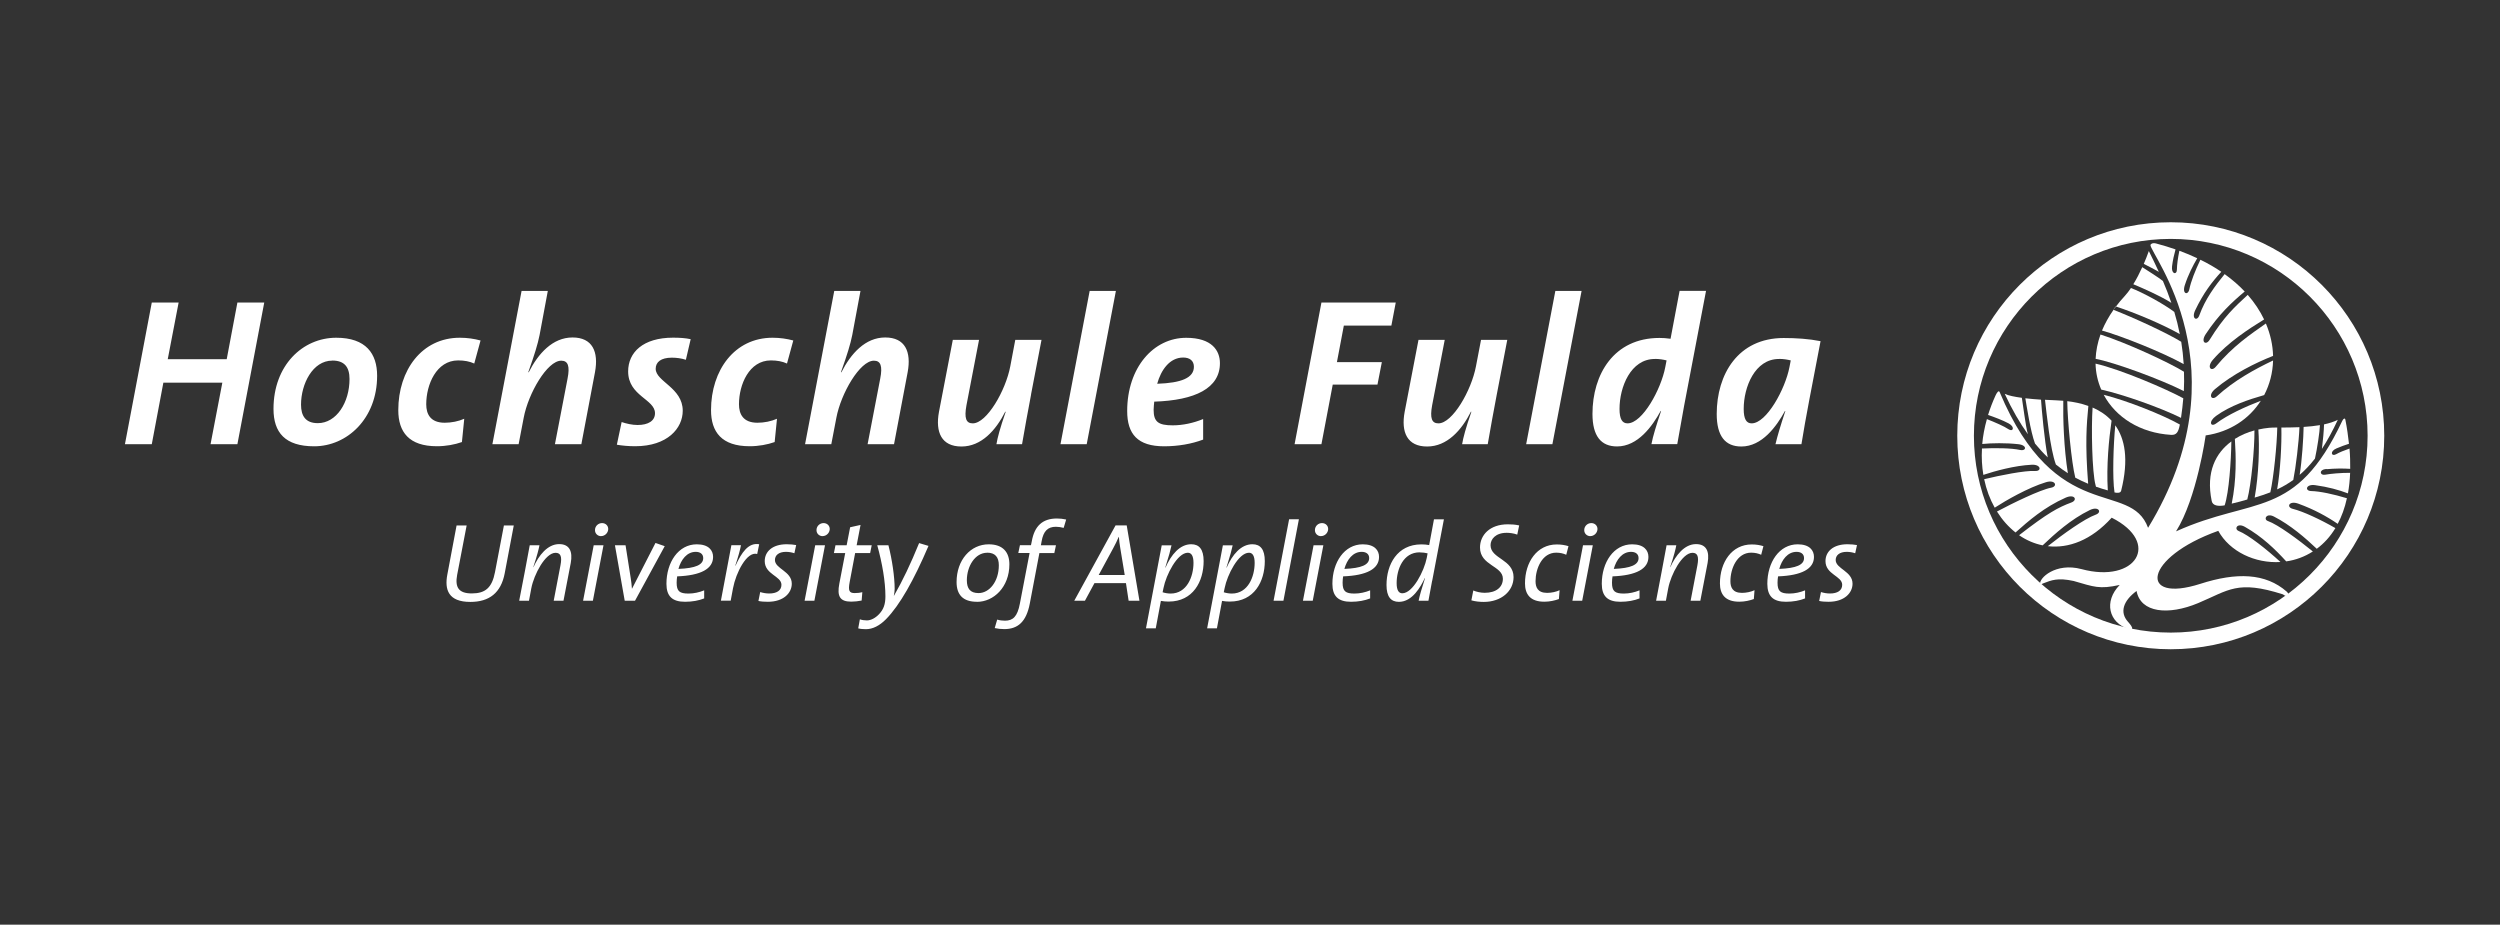 <?xml version="1.0" encoding="UTF-8"?> <svg xmlns="http://www.w3.org/2000/svg" id="Ebene_1" data-name="Ebene 1" width="365" height="135" viewBox="0 0 365 135"><rect x="0" y="0" width="365" height="135" fill="#333333" stroke="none"/><defs><style> .cls-1 { fill: #fff; } </style></defs><path class="cls-1" d="M316.93,34.88c15.85,0,28.74,12.89,28.74,28.74s-12.89,28.74-28.74,28.74-28.74-12.89-28.74-28.74,12.89-28.74,28.74-28.74M316.93,32.45c-17.22,0-31.17,13.96-31.17,31.17s13.96,31.17,31.17,31.17,31.17-13.96,31.17-31.17-13.96-31.17-31.17-31.17h0Z"></path><g><path class="cls-1" d="M315.78,41.02c-.72-.58-2.17-1.45-3.01-2.01-.4.88-.84,1.74-1.31,2.49,1.21.5,3.94,1.68,5.56,2.72-.38-1.12-.8-2.18-1.24-3.21Z"></path><path class="cls-1" d="M317.45,45.54c-1.59-1.19-4.58-2.82-6.33-3.49-.29.43-.59.82-.89,1.15-.48.51-.91,1.03-1.3,1.55,2.74.9,6.76,2.57,9.32,4.03-.22-1.12-.49-2.2-.8-3.23Z"></path><path class="cls-1" d="M313.73,36.65c-.22.62-.47,1.25-.74,1.88.62.32,1.49.74,2.2,1.16-.48-1.05-.98-2.07-1.46-3.04Z"></path><path class="cls-1" d="M318.82,53.17c-.07-1.13-.19-2.22-.36-3.27-1.95-1.21-6.95-3.54-9.89-4.66.12-.17.23-.33.36-.49-.02,0-.04-.01-.05-.02l-.33.51s.02,0,.02,0c-.71,1.01-1.26,2.02-1.68,3.02,2.77.77,8.76,3.14,11.93,4.9Z"></path><path class="cls-1" d="M318.87,54.28c-2.27-1.4-8.45-4.25-12.2-5.44-.43,1.21-.66,2.4-.71,3.55,2.65.49,9.5,2.99,12.88,4.71.05-.97.05-1.9.02-2.81Z"></path><path class="cls-1" d="M337.98,66.98c.33-1.5.7-3.93.73-4.91-.77.13-1.58.21-2.38.26-.02,1.53-.24,4.95-.58,7,.76-.65,1.5-1.43,2.22-2.36Z"></path><path class="cls-1" d="M339.31,61.95c-.02.91-.16,2.41-.31,3.59.78-1.19,1.55-2.59,2.32-4.25-.57.29-1.26.51-2.01.67Z"></path><path class="cls-1" d="M332.46,71.45c.82-.38,1.6-.83,2.36-1.38.36-1.76.83-5.65.9-7.7-.96.04-1.87.05-2.64.05.06,2.39-.14,6.32-.62,9.03Z"></path><path class="cls-1" d="M329.72,62.71c.18,2.54.07,6.56-.54,9.94.79-.23,1.55-.48,2.29-.77.49-2.21.97-6.98,1.01-9.46-.51,0-.93.01-1.2.04-.51.05-1.03.13-1.56.25Z"></path><path class="cls-1" d="M318.43,61.01s0,0,0-.02c.15-.98.25-1.92.33-2.84-2.35-1.3-9.2-4.25-12.81-5.06.03,1.34.32,2.62.83,3.79,3.13.69,8.64,2.63,11.65,4.13Z"></path><path class="cls-1" d="M298.97,66.78c-.48-2.43-.89-7.05-.98-8.43-.72-.05-1.52-.11-2.29-.2.2,1.15.74,4.8,1.41,6.61.62.75,1.24,1.43,1.86,2.02Z"></path><path class="cls-1" d="M339.68,68.5c1.28-.11,2.39-.12,3.45-.05.01-.94-.01-1.92-.1-2.96-.78.27-1.47.55-1.96.83-.68.38-.97-.41.05-.85.66-.28,1.26-.5,1.83-.68-.12-1.11-.28-2.26-.52-3.49-.07-.35-.31-.17-.46.15-6.85,14.5-12.9,10.99-24.27,16.13,3.05-4.85,4.33-14.01,4.33-14.01,3.58-.52,6.37-2.43,8.05-5.06-2.32.9-4.81,2.03-6.52,3.31-.81.6-1.18-.26-.01-1.1,2.06-1.49,4.72-2.38,7.02-3.04.8-1.53,1.25-3.24,1.3-5.05-2.76,1.31-5.73,2.96-8.21,5.23-.75.68-1.35-.13-.26-1.06,2.62-2.21,5.94-3.84,8.47-4.84-.04-1.55-.38-3.15-1.05-4.73-2.23,1.57-4.83,3.31-7.32,6.32-.65.78-1.36.08-.42-1.02,2.19-2.53,5.24-4.52,7.48-5.89-.59-1.23-1.38-2.44-2.39-3.59-1.88,1.75-3.43,3.11-5.57,6.57-.53.86-1.35.34-.55-.86,1.89-2.85,3.8-4.63,5.68-6.2-.84-.89-1.82-1.74-2.93-2.54-1.39,1.7-2.83,3.62-3.7,6.03-.32.9-1.2.5-.59-.77,1.2-2.51,2.42-4.09,3.8-5.6-.92-.63-1.94-1.22-3.05-1.76-.77,1.6-1.39,3.19-1.61,4.3-.19.94-1.09.73-.67-.57.51-1.57,1.18-2.85,1.82-3.95-.82-.39-1.69-.75-2.61-1.09-.22,1.05-.35,2.04-.36,2.74,0,.82-.85.7-.71-.47.11-.89.3-1.72.51-2.47-.91-.31-1.86-.61-2.86-.87-.63-.16-.83.22-.8.23-.07,1.31,13.85,18.02-.35,41.29-2.58-7.07-13.42-.19-21.67-19.82-.13-.31-.4.07-.6.5-.44.96-.8,1.91-1.09,2.84.9.31,2.12.76,3.01,1.24.98.53.63,1.29-.02.85-.64-.44-1.97-1.01-3.16-1.48-.35,1.24-.58,2.46-.68,3.63,1.39-.14,3.46-.17,5.26.03,1.36.15,1.18,1.05.25.84-1.23-.27-3.54-.31-5.55-.21-.08,1.35,0,2.63.2,3.85,1.71-.57,4.57-1.36,7.06-1.48,1.37-.07,1.48.96.52.91-1.51-.09-5.14.64-7.46,1.2.32,1.53.85,2.93,1.54,4.16,1.67-1.08,4.86-2.92,7.49-3.72,1.38-.42,1.75.61.76.8-1.61.3-5.63,2.26-7.92,3.48.76,1.21,1.67,2.24,2.71,3.06,1.9-1.7,4.21-3.71,7.31-5.08,1.32-.59,1.8.34.85.7-1.91.71-3.46,1.53-7.64,4.78,1.06.73,2.22,1.23,3.44,1.48,1.78-1.69,4.12-3.81,6.88-5.15,1.3-.63,1.83.33.87.67-1.62.58-4.75,2.82-7,4.6,3.02.35,6.34-.85,9.33-4.16,7.28,3.67,3.54,9.65-4.4,7.51-3.8-1.02-6.27,1.36-6.04,2.2.08.13.01.04.49-.14,1.13-.43,2.05-.84,4.39-.33,3.02.87,3.74,1.23,6.73.58-2.36,2.42-1.61,5.5,1.31,6.45.61.2.8-.08-.1-1.07-1.27-1.4-.67-3.09,1.25-4.5.59,3.19,4.64,3.59,8.99,1.77,4.5-1.89,5.71-3.4,12.37-1.28.73.57,1.1.11.57-.39-3.1-2.72-7.32-2.85-12.63-1.14-9.06,2.9-8.32-3.84,2.63-7.74,1.67,3.03,5.37,4.78,9.08,4.55-2.07-1.9-4.64-3.93-6.11-4.53-.68-.28-.23-1.25.92-.6,2.51,1.42,4.45,3.3,6.03,5.04,1.35-.19,2.68-.67,3.89-1.45-2.14-1.73-5.06-3.91-6.58-4.45-.66-.23-.21-1.21.89-.65,2.41,1.23,4.62,3.15,6.26,4.71,1.03-.76,1.96-1.76,2.72-3.02-2.13-1.23-4.74-2.45-6.22-2.81-.98-.24-.56-1.25.8-.76,2.32.84,4.23,1.9,5.76,2.95.57-1.07,1.03-2.31,1.34-3.74-1.95-.59-3.94-1.02-5.23-1.05-.96-.03-.76-1.05.59-.86,1.94.27,3.44.69,4.79,1.2.17-.93.28-1.93.32-3-1.43,0-2.74.12-3.69.28-.72.12-.93-.74.24-.85Z"></path><path class="cls-1" d="M295.19,58.08c-1.03-.14-1.96-.32-2.5-.58,1.09,2.35,2.23,4.29,3.38,5.9-.34-1.22-.7-4.27-.88-5.32Z"></path><path class="cls-1" d="M328.1,72.94c.59-2.23,1.07-7.42,1.05-10.1-.99.27-1.97.68-2.86,1.24.17,2.59.26,5.93-.46,9.45,1.05-.23,1.32-.34,2.26-.6Z"></path><path class="cls-1" d="M322.91,73.15c.14.69.96.8,1.89.63.64-1.91.94-6.5.98-9.33-2.26,1.66-3.75,4.43-2.87,8.7Z"></path><path class="cls-1" d="M306.01,71.06c.59.21,1.17.38,1.73.54-.22-3.6.16-7.48.55-10.18-.8-.87-1.77-1.48-2.77-1.92-.21,2.96-.08,9.47.43,11.32.01.04.03.13.06.22Z"></path><path class="cls-1" d="M308.72,71.9c.43.09.88.1.97-.26,1.15-4.61.53-7.6-.86-9.54-.27,2.8-.44,7.68-.11,9.8Z"></path><path class="cls-1" d="M301.91,69.1c-.59-3.71-.72-8.02-.67-10.59-.46-.04-.87-.06-1.18-.07-.36-.01-.88-.03-1.49-.07.24,1.97.73,7.11,1.59,9.45.59.48,1.17.9,1.75,1.27Z"></path><path class="cls-1" d="M318.26,61.98c-2.53-1.42-7.69-3.48-11.12-4.34,1.76,3.28,5.32,5.58,9.84,5.85.81.05,1.07-.43,1.28-1.51Z"></path><path class="cls-1" d="M304.87,70.63c-.46-5.87-.23-8.66.03-11.36-1.08-.39-2.16-.59-3.08-.7.03,2.7.61,8.95,1.17,11.17.63.34,1.26.63,1.88.89Z"></path></g><path id="Hochschule_Fulda" data-name="Hochschule Fulda" class="cls-1" d="M34.66,64.85h-3.92l1.72-8.98h-8.61l-1.69,8.98h-3.92l3.92-20.68h3.92l-1.59,8.27h8.61l1.56-8.27h3.92l-3.92,20.68ZM48.51,52.65c-2.85,0-4.56,3.4-4.56,6.43,0,1.65.67,2.7,2.45,2.7,2.73,0,4.63-3.03,4.63-6.44,0-1.75-.74-2.7-2.51-2.7M45.87,65.16c-4.26,0-5.94-2.02-5.94-5.46,0-6.37,4.26-10.39,9.16-10.39,4.35,0,5.97,2.33,5.97,5.55,0,6.28-4.41,10.3-9.19,10.3M69.25,53.08c-.67-.31-1.44-.46-2.36-.46-3.19,0-4.66,3.55-4.66,6.4,0,1.44.61,2.7,2.7,2.7.98,0,2.02-.21,2.85-.58l-.34,3.4c-1.04.37-2.33.61-3.65.61-4.08,0-5.64-2.08-5.64-5.27,0-5.82,3.43-10.57,8.98-10.57,1.1,0,2.08.15,3.03.4l-.92,3.37ZM84.88,64.85h-3.86l1.84-9.56c.37-1.87.06-2.63-.92-2.63-2.05,0-4.81,4.78-5.48,8.33l-.74,3.86h-3.83l4.26-22.37h3.83l-1.2,6.43c-.27,1.35-.74,2.88-1.65,5.42l.06.03c1.38-2.73,3.49-5.09,6.4-5.09s3.83,2.08,3.28,5.06l-1.99,10.51ZM100.14,52.53c-.67-.22-1.38-.31-2.05-.31-1.59,0-2.36.64-2.36,1.62,0,1.87,3.95,2.76,3.95,6.13,0,2.54-2.21,5.18-6.95,5.18-1.01,0-1.9-.09-2.67-.22l.7-3.31c.71.24,1.56.43,2.33.43,1.56,0,2.54-.61,2.54-1.72,0-2.05-3.92-2.51-3.92-6.1,0-2.79,2.18-4.93,6.56-4.93.98,0,1.81.06,2.57.22l-.7,3ZM114.91,53.08c-.67-.31-1.44-.46-2.36-.46-3.19,0-4.66,3.55-4.66,6.4,0,1.44.61,2.7,2.7,2.7.98,0,2.02-.21,2.85-.58l-.34,3.4c-1.04.37-2.33.61-3.65.61-4.08,0-5.64-2.08-5.64-5.27,0-5.82,3.43-10.57,8.98-10.57,1.1,0,2.08.15,3.03.4l-.92,3.37ZM130.53,64.85h-3.86l1.84-9.56c.37-1.87.06-2.63-.92-2.63-2.05,0-4.81,4.78-5.48,8.33l-.74,3.86h-3.83l4.26-22.37h3.83l-1.2,6.43c-.27,1.35-.74,2.88-1.65,5.42l.06.03c1.38-2.73,3.49-5.09,6.4-5.09s3.83,2.08,3.28,5.06l-1.99,10.51ZM150.54,57.59c-.4,2.08-1.01,5.42-1.32,7.26h-3.74c.15-.92.52-2.33,1.35-4.72l-.06-.03c-1.38,2.73-3.49,5.09-6.4,5.09s-3.83-2.08-3.28-5.06l2.02-10.51h3.83l-1.84,9.56c-.34,1.87-.06,2.63.92,2.63,2.05,0,4.81-4.78,5.48-8.33l.73-3.86h3.83l-1.53,7.97ZM158.66,64.85h-3.83l4.26-22.37h3.83l-4.26,22.37ZM172.75,52.2c-1.99,0-3.25,1.84-3.8,3.83,3.52-.12,5.36-.86,5.36-2.48,0-.86-.58-1.35-1.56-1.35M168.52,58.63c-.03.34-.09.86-.09,1.2,0,1.75.67,2.27,2.79,2.27,1.47,0,3.03-.34,4.44-.92v3c-1.68.64-3.68.98-5.7.98-3.86,0-5.39-1.78-5.39-5.15,0-6.37,3.86-10.69,8.61-10.69,3.77,0,4.93,1.87,4.93,3.71,0,3.65-3.62,5.42-9.59,5.61M203.12,47.54h-6.92l-1.01,5.33h6.56l-.64,3.28h-6.53l-1.65,8.7h-3.92l3.92-20.68h10.85l-.64,3.37ZM218.53,57.59c-.4,2.08-1.01,5.42-1.32,7.26h-3.74c.15-.92.52-2.33,1.35-4.72l-.06-.03c-1.38,2.73-3.49,5.09-6.4,5.09s-3.83-2.08-3.28-5.06l2.02-10.51h3.83l-1.84,9.56c-.34,1.87-.06,2.63.92,2.63,2.05,0,4.81-4.78,5.48-8.33l.74-3.86h3.83l-1.53,7.97ZM226.65,64.85h-3.83l4.26-22.37h3.83l-4.26,22.37ZM241.6,52.41c-3.52,0-5.15,4.1-5.15,7.29,0,1.5.4,2.11,1.17,2.11,2.18,0,4.9-4.99,5.51-8.21l.19-.98c-.49-.12-1.04-.22-1.72-.22M245.86,59.36c-.31,1.69-.74,4.08-.98,5.48h-3.77c.22-1.19.71-2.73,1.41-4.84h-.06c-1.23,2.24-3.34,5.18-6.37,5.18-2.33,0-3.59-1.5-3.59-4.75,0-5.76,3.1-11.09,9.78-11.09.52,0,.98.03,1.62.12l1.32-6.99h3.86l-3.22,16.88ZM259.73,52.41c-3.52,0-5.15,4.1-5.15,7.29,0,1.5.4,2.11,1.16,2.11,2.17,0,4.9-4.99,5.52-8.21l.19-.98c-.49-.12-1.04-.22-1.72-.22M263.02,64.85h-3.8c.28-1.19.74-2.73,1.44-4.84h-.06c-1.23,2.24-3.34,5.18-6.37,5.18-2.33,0-3.59-1.5-3.59-4.75,0-5.76,3.09-11.09,9.77-11.09,1.84,0,3.68.12,5.39.46-1.35,7.08-2.15,11.03-2.79,15.04"></path><path id="University_of_Applied_Sciences" data-name="University of Applied Sciences" class="cls-1" d="M73.69,83.69c-.54,2.87-2.26,4.19-5.02,4.19-3.21,0-3.78-1.78-3.36-3.99l1.35-7.17h1.47l-1.39,7.23c-.32,1.76.18,2.69,2.14,2.69s2.95-.81,3.39-3.11l1.3-6.81h1.44l-1.32,6.97ZM82.27,87.71h-1.43l.99-5.18c.25-1.27.02-1.82-.72-1.82-1.5,0-3.16,3.18-3.54,5.18l-.34,1.82h-1.43l.82-4.24c.21-1.16.51-2.67.72-3.86h1.42c-.1.54-.33,1.47-.9,3.19h.03c.76-1.71,2.05-3.36,3.75-3.36,1.5,0,2,1.06,1.69,2.75l-1.06,5.51ZM87.77,78.28c-.54,0-.93-.42-.9-.93.02-.56.49-.98,1.03-.98s.93.41.9.91c-.03.55-.51.99-1.03.99M86.57,87.71h-1.44l1.55-8.1h1.43l-1.55,8.1ZM92.71,87.71h-1.5l-1.43-8.1h1.55l.75,4.76c.08.51.15,1.08.18,1.57h.02l3.42-6.67,1.35.47-4.34,7.97ZM101.58,80.57c-1.29,0-2.15,1.13-2.53,2.49,2.51-.1,3.62-.6,3.62-1.58,0-.59-.44-.91-1.09-.91M98.87,84.14c-.05.24-.08.65-.08.94,0,1.26.44,1.58,1.74,1.58.77,0,1.58-.18,2.28-.47v1.18c-.78.31-1.73.49-2.79.49-1.86,0-2.72-.8-2.72-2.62,0-3.14,1.74-5.77,4.43-5.77,1.73,0,2.38.88,2.38,1.84,0,1.74-1.78,2.71-5.25,2.84M110.54,80.88c-1.5-.42-3.1,2.75-3.52,5l-.34,1.82h-1.43l1.53-8.1h1.4c-.13.7-.36,1.56-.83,2.98l.03.02c.91-1.97,1.89-3.41,3.46-3.14l-.29,1.42ZM115.97,80.77c-.39-.13-.81-.2-1.22-.2-1.06,0-1.61.51-1.61,1.19,0,1.29,2.46,1.63,2.46,3.46,0,1.35-1.19,2.64-3.49,2.64-.54,0-.98-.03-1.38-.12l.26-1.3c.42.13.86.21,1.32.21,1.06,0,1.78-.42,1.78-1.27,0-1.29-2.44-1.5-2.44-3.46,0-1.38,1.11-2.46,3.21-2.46.57,0,.98.05,1.38.12l-.26,1.19ZM120.11,78.28c-.54,0-.93-.42-.9-.93.02-.56.49-.98,1.03-.98s.93.41.9.91c-.03.55-.51.99-1.03.99M118.9,87.71h-1.43l1.55-8.1h1.43l-1.55,8.1ZM127.05,80.75h-2.2l-.8,4.24c-.23,1.25-.07,1.6.73,1.6.46,0,.8-.05,1.12-.13l-.1,1.22c-.47.1-1.04.16-1.52.16-1.66,0-2.09-.78-1.74-2.62l.86-4.47h-1.65l.23-1.14h1.63l.51-2.63,1.52-.34-.57,2.97h2.2l-.23,1.14ZM129.37,90.39c-.96.98-1.97,1.47-2.93,1.47-.41,0-.82-.03-1.14-.12l.24-1.32c.33.11.67.16,1.03.16.57,0,1.24-.34,1.79-.93.64-.69.91-1.42.91-2.59,0-2.15-.46-4.82-1.19-7.45h1.63c.54,2.1.91,4.63.91,6.36,0,.29-.05.68-.12,1.01h.02c1.29-2.26,2.4-4.58,3.67-7.69l1.37.41c-2.14,5.01-4.19,8.65-6.19,10.69M144.13,80.7c-1.78,0-2.97,1.99-2.97,4.02,0,1.21.49,1.87,1.71,1.87,1.58,0,2.96-1.69,2.96-4.06,0-1.19-.54-1.84-1.71-1.84M142.63,87.86c-2.04,0-2.97-1.03-2.97-2.88,0-3.23,2.05-5.51,4.69-5.51,2.13,0,3.02,1.21,3.02,2.92,0,3.34-2.3,5.48-4.74,5.48M155.3,77.07c-.36-.1-.8-.16-1.14-.16-1.17,0-1.83.62-2.09,2.15l-.1.55h2.2l-.24,1.14h-2.18l-1.4,7.37c-.51,2.66-1.74,3.73-3.72,3.73-.47,0-.96-.05-1.4-.15l.36-1.24c.38.12.81.16,1.14.16,1.16,0,1.81-.59,2.17-2.48l1.42-7.4h-1.65l.24-1.14h1.61l.12-.57c.39-2.22,1.56-3.33,3.67-3.33.46,0,.9.05,1.35.15l-.36,1.21ZM163.56,80.02c-.1-.52-.16-1.09-.2-1.63h-.03c-.21.51-.49,1.08-.8,1.65l-2.12,3.91h3.8l-.65-3.93ZM164.78,87.71l-.39-2.57h-4.6l-1.39,2.57h-1.56l6.03-11h1.63l1.86,11h-1.58ZM173.42,80.7c-1.53,0-3.18,3.24-3.55,5.15l-.13.62c.34.12.83.19,1.17.19,2.38,0,3.34-2.48,3.34-4.48,0-1.06-.33-1.48-.83-1.48M170.63,87.83c-.41,0-.77-.03-1.14-.1l-.75,4.01h-1.43l2.3-12.12h1.43c-.15.7-.36,1.5-.91,3.24l.03.02c.83-1.91,2.1-3.42,3.76-3.42,1.17,0,1.81.75,1.81,2.46,0,2.98-1.55,5.91-5.1,5.91M182.35,80.7c-1.53,0-3.18,3.24-3.55,5.15l-.13.62c.34.12.83.19,1.17.19,2.38,0,3.34-2.48,3.34-4.48,0-1.06-.33-1.48-.83-1.48M179.56,87.83c-.41,0-.77-.03-1.14-.1l-.75,4.01h-1.43l2.3-12.12h1.43c-.15.7-.36,1.5-.91,3.24l.03.02c.83-1.91,2.1-3.42,3.76-3.42,1.17,0,1.81.75,1.81,2.46,0,2.98-1.55,5.91-5.1,5.91M187.37,87.71h-1.43l2.27-11.9h1.43l-2.26,11.9ZM192.88,78.28c-.54,0-.93-.42-.9-.93.02-.56.49-.98,1.03-.98s.93.41.9.91c-.03.55-.51.99-1.03.99M191.67,87.71h-1.44l1.55-8.1h1.43l-1.55,8.1ZM198.81,80.57c-1.29,0-2.15,1.13-2.53,2.49,2.51-.1,3.62-.6,3.62-1.58,0-.59-.44-.91-1.09-.91M196.1,84.14c-.05.24-.08.65-.08.94,0,1.26.44,1.58,1.74,1.58.77,0,1.58-.18,2.28-.47v1.18c-.78.31-1.73.49-2.79.49-1.86,0-2.72-.8-2.72-2.62,0-3.14,1.75-5.77,4.43-5.77,1.73,0,2.38.88,2.38,1.84,0,1.74-1.78,2.71-5.25,2.84M207.27,80.64c-2.41,0-3.36,2.49-3.36,4.5,0,1.06.32,1.48.83,1.48,1.53,0,3.19-3.24,3.57-5.18l.12-.65c-.33-.08-.7-.14-1.16-.14M209.09,84.79c-.21,1.12-.43,2.25-.54,2.92h-1.43c.13-.7.44-1.77.93-3.29l-.03-.02c-.59,1.26-1.81,3.47-3.78,3.47-1.17,0-1.81-.75-1.81-2.46,0-2.98,1.55-5.93,5.09-5.93.41,0,.73.03,1.14.1l.7-3.76h1.45l-1.71,8.98ZM221.51,78.05c-.54-.2-1.13-.26-1.53-.26-1.63,0-2.36.93-2.36,1.81,0,1.99,3.36,2.05,3.36,4.66,0,2.04-1.79,3.62-4.35,3.62-.59,0-1.27-.07-1.81-.23l.28-1.44c.46.2,1.1.34,1.66.34,1.69,0,2.66-.83,2.66-2.05,0-1.9-3.34-1.92-3.34-4.56,0-1.81,1.42-3.39,4.06-3.39.55,0,1.04.03,1.66.16l-.28,1.34ZM228.68,81c-.44-.2-.91-.31-1.48-.31-2.05,0-3.01,2.32-3.01,4.16,0,.85.28,1.71,1.69,1.71.64,0,1.32-.15,1.82-.39l-.1,1.29c-.57.21-1.32.39-2.13.39-2.1,0-2.82-1.14-2.82-2.67,0-3.1,1.74-5.69,4.64-5.69.67,0,1.21.1,1.71.25l-.33,1.27ZM232.2,78.28c-.54,0-.93-.42-.9-.93.02-.56.49-.98,1.03-.98s.93.41.9.91c-.03.55-.51.99-1.03.99M231,87.71h-1.43l1.55-8.1h1.43l-1.55,8.1ZM238.14,80.57c-1.29,0-2.15,1.13-2.53,2.49,2.51-.1,3.62-.6,3.62-1.58,0-.59-.44-.91-1.09-.91M235.43,84.14c-.05.24-.08.65-.08.94,0,1.26.44,1.58,1.74,1.58.77,0,1.58-.18,2.28-.47v1.18c-.78.31-1.73.49-2.79.49-1.86,0-2.72-.8-2.72-2.62,0-3.14,1.74-5.77,4.43-5.77,1.73,0,2.38.88,2.38,1.84,0,1.74-1.78,2.71-5.25,2.84M248.27,87.71h-1.44l.99-5.18c.24-1.27.02-1.82-.72-1.82-1.5,0-3.16,3.18-3.54,5.18l-.34,1.82h-1.43l.81-4.24c.21-1.16.51-2.67.72-3.86h1.42c-.1.54-.32,1.47-.9,3.19h.03c.77-1.71,2.05-3.36,3.75-3.36,1.5,0,2,1.06,1.69,2.75l-1.06,5.51ZM257.14,81c-.44-.2-.91-.31-1.48-.31-2.05,0-3.02,2.32-3.02,4.16,0,.85.28,1.71,1.69,1.71.64,0,1.32-.15,1.83-.39l-.1,1.29c-.57.21-1.32.39-2.13.39-2.1,0-2.82-1.14-2.82-2.67,0-3.1,1.74-5.69,4.64-5.69.67,0,1.21.1,1.71.25l-.33,1.27ZM262.3,80.57c-1.29,0-2.15,1.13-2.53,2.49,2.51-.1,3.62-.6,3.62-1.58,0-.59-.44-.91-1.09-.91M259.6,84.14c-.05.24-.08.65-.08.94,0,1.26.44,1.58,1.74,1.58.77,0,1.58-.18,2.28-.47v1.18c-.78.31-1.73.49-2.79.49-1.86,0-2.72-.8-2.72-2.62,0-3.14,1.74-5.77,4.43-5.77,1.73,0,2.38.88,2.38,1.84,0,1.74-1.78,2.71-5.25,2.84M270.84,80.77c-.39-.13-.81-.2-1.22-.2-1.06,0-1.61.51-1.61,1.19,0,1.29,2.46,1.63,2.46,3.46,0,1.35-1.19,2.64-3.49,2.64-.54,0-.98-.03-1.38-.12l.26-1.3c.42.13.86.21,1.32.21,1.06,0,1.78-.42,1.78-1.27,0-1.29-2.44-1.5-2.44-3.46,0-1.38,1.11-2.46,3.21-2.46.57,0,.98.05,1.39.12l-.26,1.19Z"></path></svg> 